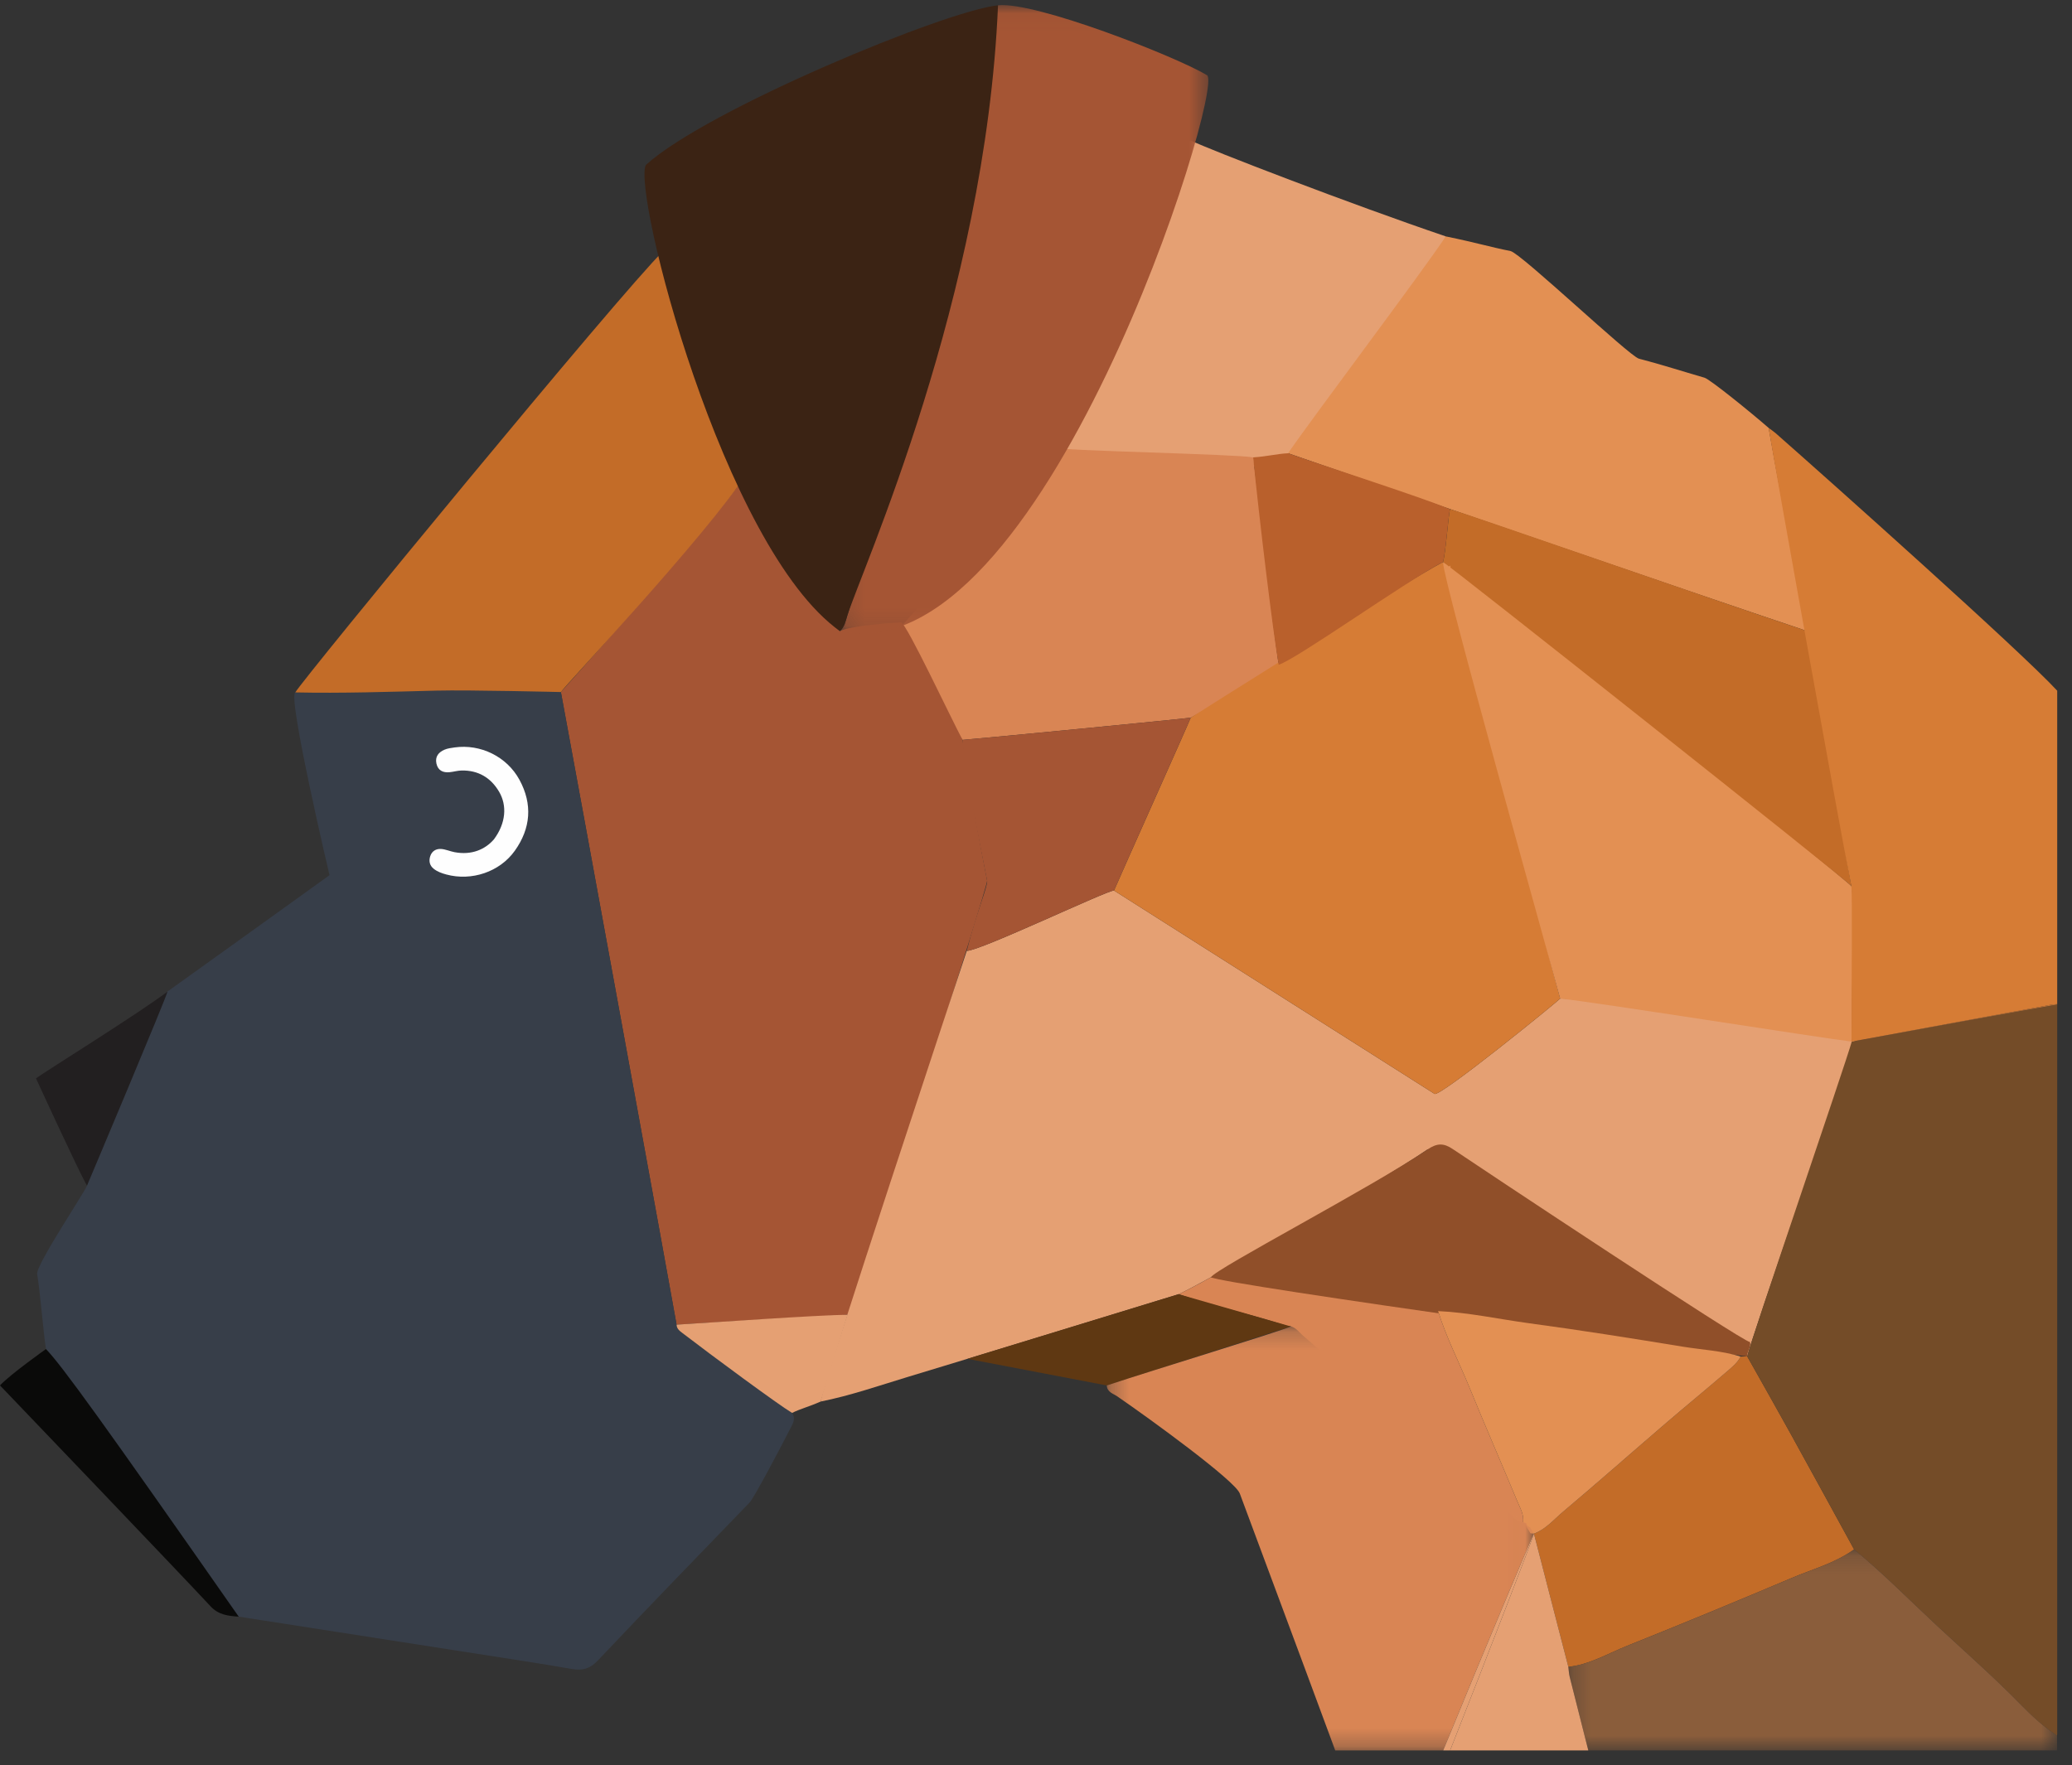 <svg width="115px" height="98px" viewBox="0 0 115 98" version="1.1" xmlns="http://www.w3.org/2000/svg" xmlns:xlink="http://www.w3.org/1999/xlink">
    <rect x="0" y="0" width="115" height="98" fill="#333333" stroke="none"/>
    <!-- Generator: Sketch 43 (38999) - http://www.bohemiancoding.com/sketch -->
    <desc>Created with Sketch.</desc>
    <defs>
        <polygon id="path-1" points="0.118 0.031 20.567 0.031 20.567 34.915 0.118 34.915"></polygon>
        <polygon id="path-3" points="0.28 0.414 0.28 0.09 0.047 0.09 0.047 0.414 0.28 0.414"></polygon>
        <polygon id="path-5" points="27.373 11.302 0.248 11.302 0.248 0.143 27.373 0.143 27.373 11.302"></polygon>
        <polygon id="path-7" points="23.984 23.735 0.275 23.735 0.275 0.2 23.984 0.2"></polygon>
        <polygon id="path-9" points="1.075 4.238 0.046 4.238 0.046 0.173 1.075 0.173 1.075 4.238"></polygon>
    </defs>
    <g id="Welcome" stroke="none" stroke-width="1" fill="none" fill-rule="evenodd">
        <g id="Desktop" transform="translate(-704, -87)">
            <g id="logos" transform="translate(531, 0)">
                <g id="colour" transform="translate(143, 0)">
                    <g id="Page-1" transform="translate(30, 87)">
                        <polygon id="Fill-1" fill="#FEFEFE" points="22.197 50.228 30.37 50.228 30.37 39.841 22.197 39.841"></polygon>
                        <g id="Group-79" transform="translate(0, 0.252)">
                            <path d="M70.935,25.819 C71.3,24.978 80.11,13.598 80.244,12.871 C74.965,11.077 67.159,8.07 66.076,7.541 C65.843,7.703 65.81,7.979 65.719,8.213 C63.589,13.686 61.813,19.321 58.755,24.341 C58.705,24.423 58.676,24.517 58.637,24.605 C58.779,24.768 58.971,24.789 59.167,24.78 C61.167,24.686 63.152,25.057 65.154,24.965 C66.314,24.912 70.284,25.856 70.935,25.819" id="Fill-2" fill="#E5A073"></path>
                            <path d="M53.425,40.821 C54.674,40.723 65.739,39.648 66.086,39.589 C67.667,38.738 70.828,36.917 70.967,36.652 C70.414,32.669 69.875,27.515 69.552,25.139 C68.642,24.956 58.779,24.768 58.637,24.605 C57.328,26.538 50.146,34.307 50.017,34.544 C50.354,34.689 50.422,35.033 50.565,35.313 C51.36,36.87 53.172,40.598 53.425,40.821" id="Fill-4" fill="#D98554"></path>
                            <path d="M37.552,73.283 C39.16,73.187 44.99,72.835 47.043,72.735 C47.313,72.514 54.842,48.913 54.788,48.638 C54.49,47.118 53.746,43.224 53.424,40.821 C52.784,39.629 50.354,34.439 50.016,34.294 C49.501,34.317 47.161,34.487 46.616,34.782 C45.202,33.665 41.953,28.972 41.01,26.669 C37.978,30.573 31.131,38.165 31.131,38.165 C31.968,42.658 37.37,72.199 37.552,73.283" id="Fill-6" fill="#A55534"></path>
                            <path d="M25.226,47.054 C24.974,47.006 24.73,46.892 24.478,46.876 C24.205,46.859 23.971,46.992 23.879,47.277 C23.791,47.548 23.845,47.797 24.073,47.978 C24.278,48.14 24.521,48.226 24.774,48.294 C26.168,48.67 27.731,48.158 28.574,46.974 C29.46,45.73 29.568,44.39 28.83,43.035 C28.13,41.747 26.669,41.038 25.234,41.24 C25.043,41.267 24.844,41.291 24.669,41.366 C24.345,41.505 24.141,41.748 24.221,42.128 C24.303,42.513 24.576,42.65 24.943,42.616 C25.168,42.596 25.39,42.526 25.615,42.521 C26.536,42.502 27.238,42.912 27.7,43.698 C28.155,44.473 28.075,45.448 27.421,46.333 C26.935,46.904 26.175,47.234 25.226,47.054 M8.855,55.159 C9.001,55.036 9.14,54.903 9.295,54.791 C12.485,52.499 15.103,50.632 18.288,48.332 C18.288,48.332 15.952,38.422 16.388,38.186 C19.001,38.242 30.546,37.789 31.131,38.165 C31.967,42.658 37.37,72.199 37.552,73.283 C37.557,73.504 37.705,73.618 37.865,73.741 C39.532,75.02 42.417,77.022 43.962,78.182 C44.185,78.516 43.995,78.793 43.847,79.083 C43.29,80.18 41.836,82.918 41.61,83.152 C38.794,86.068 35.969,88.976 33.186,91.923 C32.741,92.394 32.323,92.498 31.738,92.397 C30.273,92.143 28.803,91.916 27.334,91.687 C22.64,90.953 17.944,90.224 13.249,89.492 C10.791,86.387 4.161,76.66 2.55,74.637 C2.404,73.708 2.226,71.404 2.061,70.478 C1.976,69.998 4.689,65.944 4.827,65.57 C4.936,64.918 7.149,57.916 8.855,55.159" id="Fill-8" fill="#373E49"></path>
                            <path d="M45.547,77.552 C47.197,77.224 48.784,76.669 50.39,76.183 C55.402,74.667 60.407,73.124 65.415,71.592 C66.474,71.146 76.129,65.66 79.236,63.554 C79.755,63.202 96.592,75.051 96.977,75.05 C97.121,74.209 102.944,57.579 102.934,57.541 C101.237,57.342 87.378,55.043 86.59,55.183 C86.467,55.332 79.923,60.66 79.619,60.471 C79.014,60.095 65.439,51.471 61.83,49.185 C61.49,49.15 54.373,52.552 53.656,52.533 C52.992,54.552 45.761,76.314 45.547,77.552" id="Fill-10" fill="#E5A073"></path>
                            <g id="Group-14" transform="translate(46.498, 0)">
                                <mask id="mask-2" fill="white">
                                    <use xlink:href="#path-1"></use>
                                </mask>
                                <g id="Clip-13"></g>
                                <path d="M8.894,0.042 C8.433,0.795 8.499,1.675 8.378,2.492 C8.066,4.603 8.278,4.369 7.807,6.45 C6.958,10.2 6.139,13.957 5.308,17.712 C4.643,20.718 3.752,23.661 2.821,26.592 C2.046,29.031 1.291,31.476 0.531,33.919 C0.435,34.228 0.375,34.552 0.118,34.782 C11.368,37.253 21.533,4.548 20.493,3.922 C18.778,2.89 10.964,-0.181 8.894,0.042" id="Fill-12" fill="#A55534" mask="url(#mask-2)"></path>
                            </g>
                            <path d="M100.233,34.758 C100.054,33.19 99.045,28.552 98.163,23.503 C97.263,22.715 94.917,20.806 94.602,20.715 C93.388,20.366 92.185,19.974 90.963,19.659 C90.431,19.521 84.406,13.799 83.838,13.685 C82.634,13.444 82.053,13.245 80.244,12.871 C78.913,14.883 72.825,22.956 71.49,24.909 C74.247,25.867 94.114,32.713 100.233,34.758" id="Fill-15" fill="#E39053"></path>
                            <path d="M41.542,25.907 C40.917,23.796 37.068,13.437 36.797,13.701 C34.452,15.99 16.927,37.299 16.388,38.186 C19.001,38.242 21.612,38.151 24.223,38.086 C26.029,38.041 31.131,38.165 31.131,38.165 C31.42,37.734 39.03,29.69 41.542,25.907" id="Fill-17" fill="#C36C28"></path>
                            <path d="M13.249,89.493 C5.71,78.706 3.44,75.556 2.55,74.638 C2.55,74.638 0.561,76.048 0,76.656 C0,76.656 10.184,87.292 11.681,88.913 C12.132,89.402 12.671,89.452 13.249,89.493" id="Fill-19" fill="#0A0A09"></path>
                            <path d="M71.451,73.364 C71.868,73.341 72.072,73.681 72.332,73.905 C76.092,77.137 79.844,80.378 83.602,83.612 C83.892,83.861 84.138,84.178 84.526,84.296 C84.606,83.847 84.372,83.472 84.214,83.092 C83.347,81.001 82.438,78.927 81.583,76.831 C80.997,75.396 80.277,74.016 79.817,72.53 C78.939,72.217 78.007,72.168 77.101,72.017 C74.796,71.635 72.471,71.381 70.169,70.986 C69.689,70.904 68.557,70.925 67.214,70.648 C67.214,70.648 66.163,71.246 65.414,71.592 C67.436,72.282 69.327,72.667 71.451,73.364" id="Fill-21" fill="#D98554"></path>
                            <path d="M45.547,77.552 C46.156,75.658 46.567,74.231 47.043,72.734 C45.545,72.739 39.16,73.187 37.552,73.283 C37.557,73.504 37.705,73.618 37.865,73.741 C39.532,75.02 43.209,77.734 43.962,78.182 C44.464,77.937 44.879,77.848 45.547,77.552" id="Fill-23" fill="#E5A073"></path>
                            <path d="M9.295,54.791 C9.282,55.018 4.827,65.57 4.827,65.57 C4.323,64.681 1.997,59.611 1.997,59.611 C2.339,59.338 7.853,55.911 9.295,54.791" id="Fill-25" fill="#221F20"></path>
                            <path d="M36.613,12.756 C36.649,12.57 36.559,12.436 36.387,12.336 C36.356,12.519 36.403,12.671 36.613,12.756" id="Fill-27" fill="#D99367"></path>
                            <path d="M36.825,13.223 C36.85,13.02 36.786,12.851 36.577,12.738 C36.534,12.949 36.611,13.112 36.825,13.223" id="Fill-29" fill="#D99367"></path>
                            <path d="M61.83,49.185 C65.439,51.471 79.014,60.095 79.619,60.471 C79.923,60.661 86.467,55.332 86.59,55.182 C85.876,52.497 80.245,30.963 80.087,30.948 C77.911,32.095 66.086,39.589 66.086,39.589 C66.043,39.744 62.237,48.233 61.83,49.185" id="Fill-31" fill="#D67C35"></path>
                            <path d="M80.087,30.948 C80.104,31.998 85.876,52.497 86.59,55.182 C88.27,55.339 101.08,57.371 102.776,57.57 C102.77,55.048 102.939,49.324 102.751,48.932 C102.611,48.707 80.923,31.064 80.087,30.948" id="Fill-33" fill="#E39053"></path>
                            <path d="M67.213,70.648 C67.634,71.033 96.854,75.051 96.977,75.05 C96.958,74.77 97.195,74.54 97.132,74.251 C96.747,74.251 82.153,64.565 80.625,63.532 C80.123,63.193 79.755,63.202 79.236,63.554 C76.129,65.66 67.465,70.179 67.213,70.648" id="Fill-35" fill="#904F29"></path>
                            <path d="M61.83,49.185 C62.237,48.233 66.043,39.744 66.086,39.589 C65.739,39.648 54.674,40.723 53.424,40.821 C53.415,41.931 54.491,47.118 54.788,48.638 C54.842,48.913 54.174,50.461 53.656,52.533 C54.373,52.552 61.49,49.15 61.83,49.185" id="Fill-37" fill="#A55534"></path>
                            <path d="M96.977,75.05 C96.854,75.051 96.731,75.052 96.608,75.053 C96.426,75.412 96.113,75.656 95.822,75.908 C94.719,76.858 93.592,77.78 92.488,78.729 C90.572,80.374 88.68,82.045 86.749,83.672 C86.238,84.103 85.795,84.643 85.136,84.884 C85.773,87.348 86.409,89.813 87.045,92.277 C88.231,92.156 89.246,91.538 90.32,91.108 C93.386,89.882 96.437,88.619 99.478,87.332 C100.634,86.843 101.868,86.512 102.905,85.758 C101.738,83.628 100.575,81.496 99.401,79.371 C98.602,77.926 97.786,76.49 96.977,75.05" id="Fill-39" fill="#C36C28"></path>
                            <path d="M102.751,48.932 C102.203,45.819 100.432,35.26 100.234,34.758 C94.114,32.713 81.649,28.345 80.478,28.009 C80.378,28.444 80.236,30.487 80.087,30.948 C80.245,30.963 102.611,48.707 102.751,48.932" id="Fill-41" fill="#C36C28"></path>
                            <path d="M80.087,30.948 C80.236,30.487 80.378,28.444 80.478,28.009 C78.578,27.245 74.247,25.868 71.49,24.909 C70.839,24.945 70.348,25.085 69.552,25.139 C69.874,28.374 70.632,34.71 70.967,36.652 C71.999,36.322 77.911,32.095 80.087,30.948" id="Fill-43" fill="#B9602C"></path>
                            <path d="M85.136,84.884 C85.795,84.643 86.238,84.103 86.749,83.672 C88.679,82.045 90.572,80.374 92.487,78.729 C93.592,77.78 94.719,76.858 95.822,75.908 C96.113,75.656 96.426,75.412 96.608,75.053 C95.557,74.728 94.457,74.679 93.381,74.503 C90.555,74.04 87.726,73.59 84.889,73.208 C83.199,72.98 81.527,72.609 79.817,72.53 C80.277,74.016 80.997,75.396 81.583,76.831 C82.438,78.927 83.346,81.001 84.214,83.092 C84.372,83.472 84.606,83.847 84.526,84.296 L84.519,84.274 C84.639,84.307 84.688,84.404 84.728,84.509 C84.799,84.627 84.87,84.745 84.941,84.864 C85.006,84.871 85.071,84.877 85.136,84.884" id="Fill-45" fill="#E39053"></path>
                            <path d="M80.501,31.386 C80.502,31.305 80.502,31.224 80.503,31.143 C80.368,31.223 80.313,31.303 80.501,31.386" id="Fill-47" fill="#E39053"></path>
                            <path d="M55.392,0.042 C52.478,0.342 39.231,5.832 35.851,8.901 C35.064,10.262 40.112,30.163 46.617,34.782 C46.874,34.552 46.933,34.228 47.029,33.919 C47.789,31.476 54.706,16.292 55.392,0.042" id="Fill-49" fill="#3B2314"></path>
                            <polygon id="Fill-51" fill="#5F3812" points="71.647 73.384 61.427 76.658 53.693 75.18 65.414 71.592"></polygon>
                            <path d="M102.776,57.57 C102.468,58.714 96.958,74.77 96.977,75.05 C97.786,76.49 98.602,77.926 99.401,79.371 C100.576,81.496 101.738,83.628 102.905,85.758 C104.523,87.095 105.996,88.592 107.531,90.018 C109.092,91.468 110.695,92.879 112.186,94.404 C112.797,95.028 113.437,95.615 114.17,96.094 C114.172,96.057 114.176,96.021 114.179,95.984 L114.179,55.505 C112.926,55.719 106.147,56.946 102.776,57.57" id="Fill-53" fill="#744C28"></path>
                            <path d="M114.179,55.488 L114.179,38.091 C112.188,35.928 101.503,26.392 98.549,23.793 C98.428,23.687 98.292,23.6 98.163,23.503 C98.521,25.737 101.996,45.11 102.751,48.932 C102.818,49.269 102.757,54.932 102.764,57.454 C102.774,57.492 102.779,57.531 102.776,57.57 C106.452,56.889 110.128,56.208 113.805,55.53 C113.928,55.508 114.054,55.497 114.179,55.488" id="Fill-55" fill="#D67C35"></path>
                            <path d="M114.179,55.488 C114.054,55.497 113.928,55.508 113.805,55.53 C110.128,56.208 106.452,56.889 102.776,57.57 C106.147,56.946 112.926,55.719 114.179,55.505 L114.179,55.488 Z" id="Fill-57" fill="#D67C35"></path>
                            <g id="Group-61" transform="translate(114.132, 55.381)">
                                <mask id="mask-4" fill="white">
                                    <use xlink:href="#path-3"></use>
                                </mask>
                                <g id="Clip-60"></g>
                                <path d="M0.047,0.128 C0.178,0.106 0.261,0.092 0.28,0.09 C0.203,0.098 0.125,0.103 0.047,0.109 L0.047,0.128 Z" id="Fill-59" fill="#221F20" mask="url(#mask-4)"></path>
                            </g>
                            <g id="Group-64" transform="translate(86.797, 85.615)">
                                <mask id="mask-6" fill="white">
                                    <use xlink:href="#path-5"></use>
                                </mask>
                                <g id="Clip-63"></g>
                                <path d="M0.327,7.237 C0.67,8.592 1.014,9.947 1.357,11.302 L27.373,11.302 C27.373,11.028 27.373,10.753 27.373,10.479 C26.639,10 26,9.413 25.389,8.788 C23.898,7.263 22.295,5.853 20.734,4.403 C19.199,2.977 17.726,1.48 16.108,0.143 C15.071,0.897 13.837,1.228 12.681,1.717 C9.64,3.003 6.589,4.267 3.523,5.493 C2.449,5.923 1.434,6.541 0.248,6.662 L0.248,6.662 C0.274,6.854 0.28,7.051 0.327,7.237" id="Fill-62" fill="#8A5D3B" mask="url(#mask-6)"></path>
                            </g>
                            <g id="Group-67" transform="translate(61.152, 73.183)">
                                <mask id="mask-8" fill="white">
                                    <use xlink:href="#path-7"></use>
                                </mask>
                                <g id="Clip-66"></g>
                                <path d="M23.984,11.701 C23.913,11.583 23.841,11.464 23.771,11.346 C23.661,11.312 23.578,11.254 23.566,11.132 C23.179,11.013 22.934,10.698 22.644,10.449 C18.887,7.215 15.134,3.974 11.375,0.742 C11.115,0.518 10.911,0.178 10.494,0.202 C9.701,0.534 3.048,2.56 0.275,3.476 C0.296,3.851 0.633,3.927 0.846,4.073 C2.686,5.335 7.396,8.762 7.659,9.473 C8.344,11.328 10.873,18.091 12.956,23.735 L18.946,23.735 C21.248,18.113 23.947,11.697 23.984,11.701" id="Fill-65" fill="#D98554" mask="url(#mask-8)"></path>
                            </g>
                            <path d="M84.715,84.294 C84.715,84.303 84.719,84.309 84.719,84.318 C84.721,84.318 84.721,84.318 84.722,84.319 L84.715,84.294 Z" id="Fill-68" fill="#D98554"></path>
                            <path d="M88.154,96.917 C87.811,95.562 87.467,94.208 87.125,92.852 C87.077,92.666 87.071,92.469 87.045,92.277 L87.045,92.277 C86.409,89.813 85.772,87.348 85.136,84.884 C85.116,85.051 82.675,91.369 80.484,96.917 L88.154,96.917 Z" id="Fill-70" fill="#E5A073"></path>
                            <path d="M87.136,92.852 C87.082,92.666 87.074,92.469 87.045,92.277 L87.045,92.277 L87.045,92.277 C87.074,92.469 87.082,92.666 87.136,92.852" id="Fill-72" fill="#E5A073"></path>
                            <g id="Group-76" transform="translate(87.079, 92.679)">
                                <mask id="mask-10" fill="white">
                                    <use xlink:href="#path-9"></use>
                                </mask>
                                <g id="Clip-75"></g>
                                <path d="M0.046,0.173 C0.388,1.528 0.732,2.883 1.075,4.238 L1.075,4.238 C0.732,2.883 0.388,1.528 0.046,0.173" id="Fill-74" fill="#E5A073" mask="url(#mask-10)"></path>
                            </g>
                            <path d="M80.484,96.917 C82.675,91.369 85.116,85.051 85.136,84.884 C85.099,84.88 82.4,91.296 80.099,96.917 L80.484,96.917 Z" id="Fill-77" fill="#E5A073"></path>
                        </g>
                    </g>
                </g>
            </g>
        </g>
    </g>
</svg>